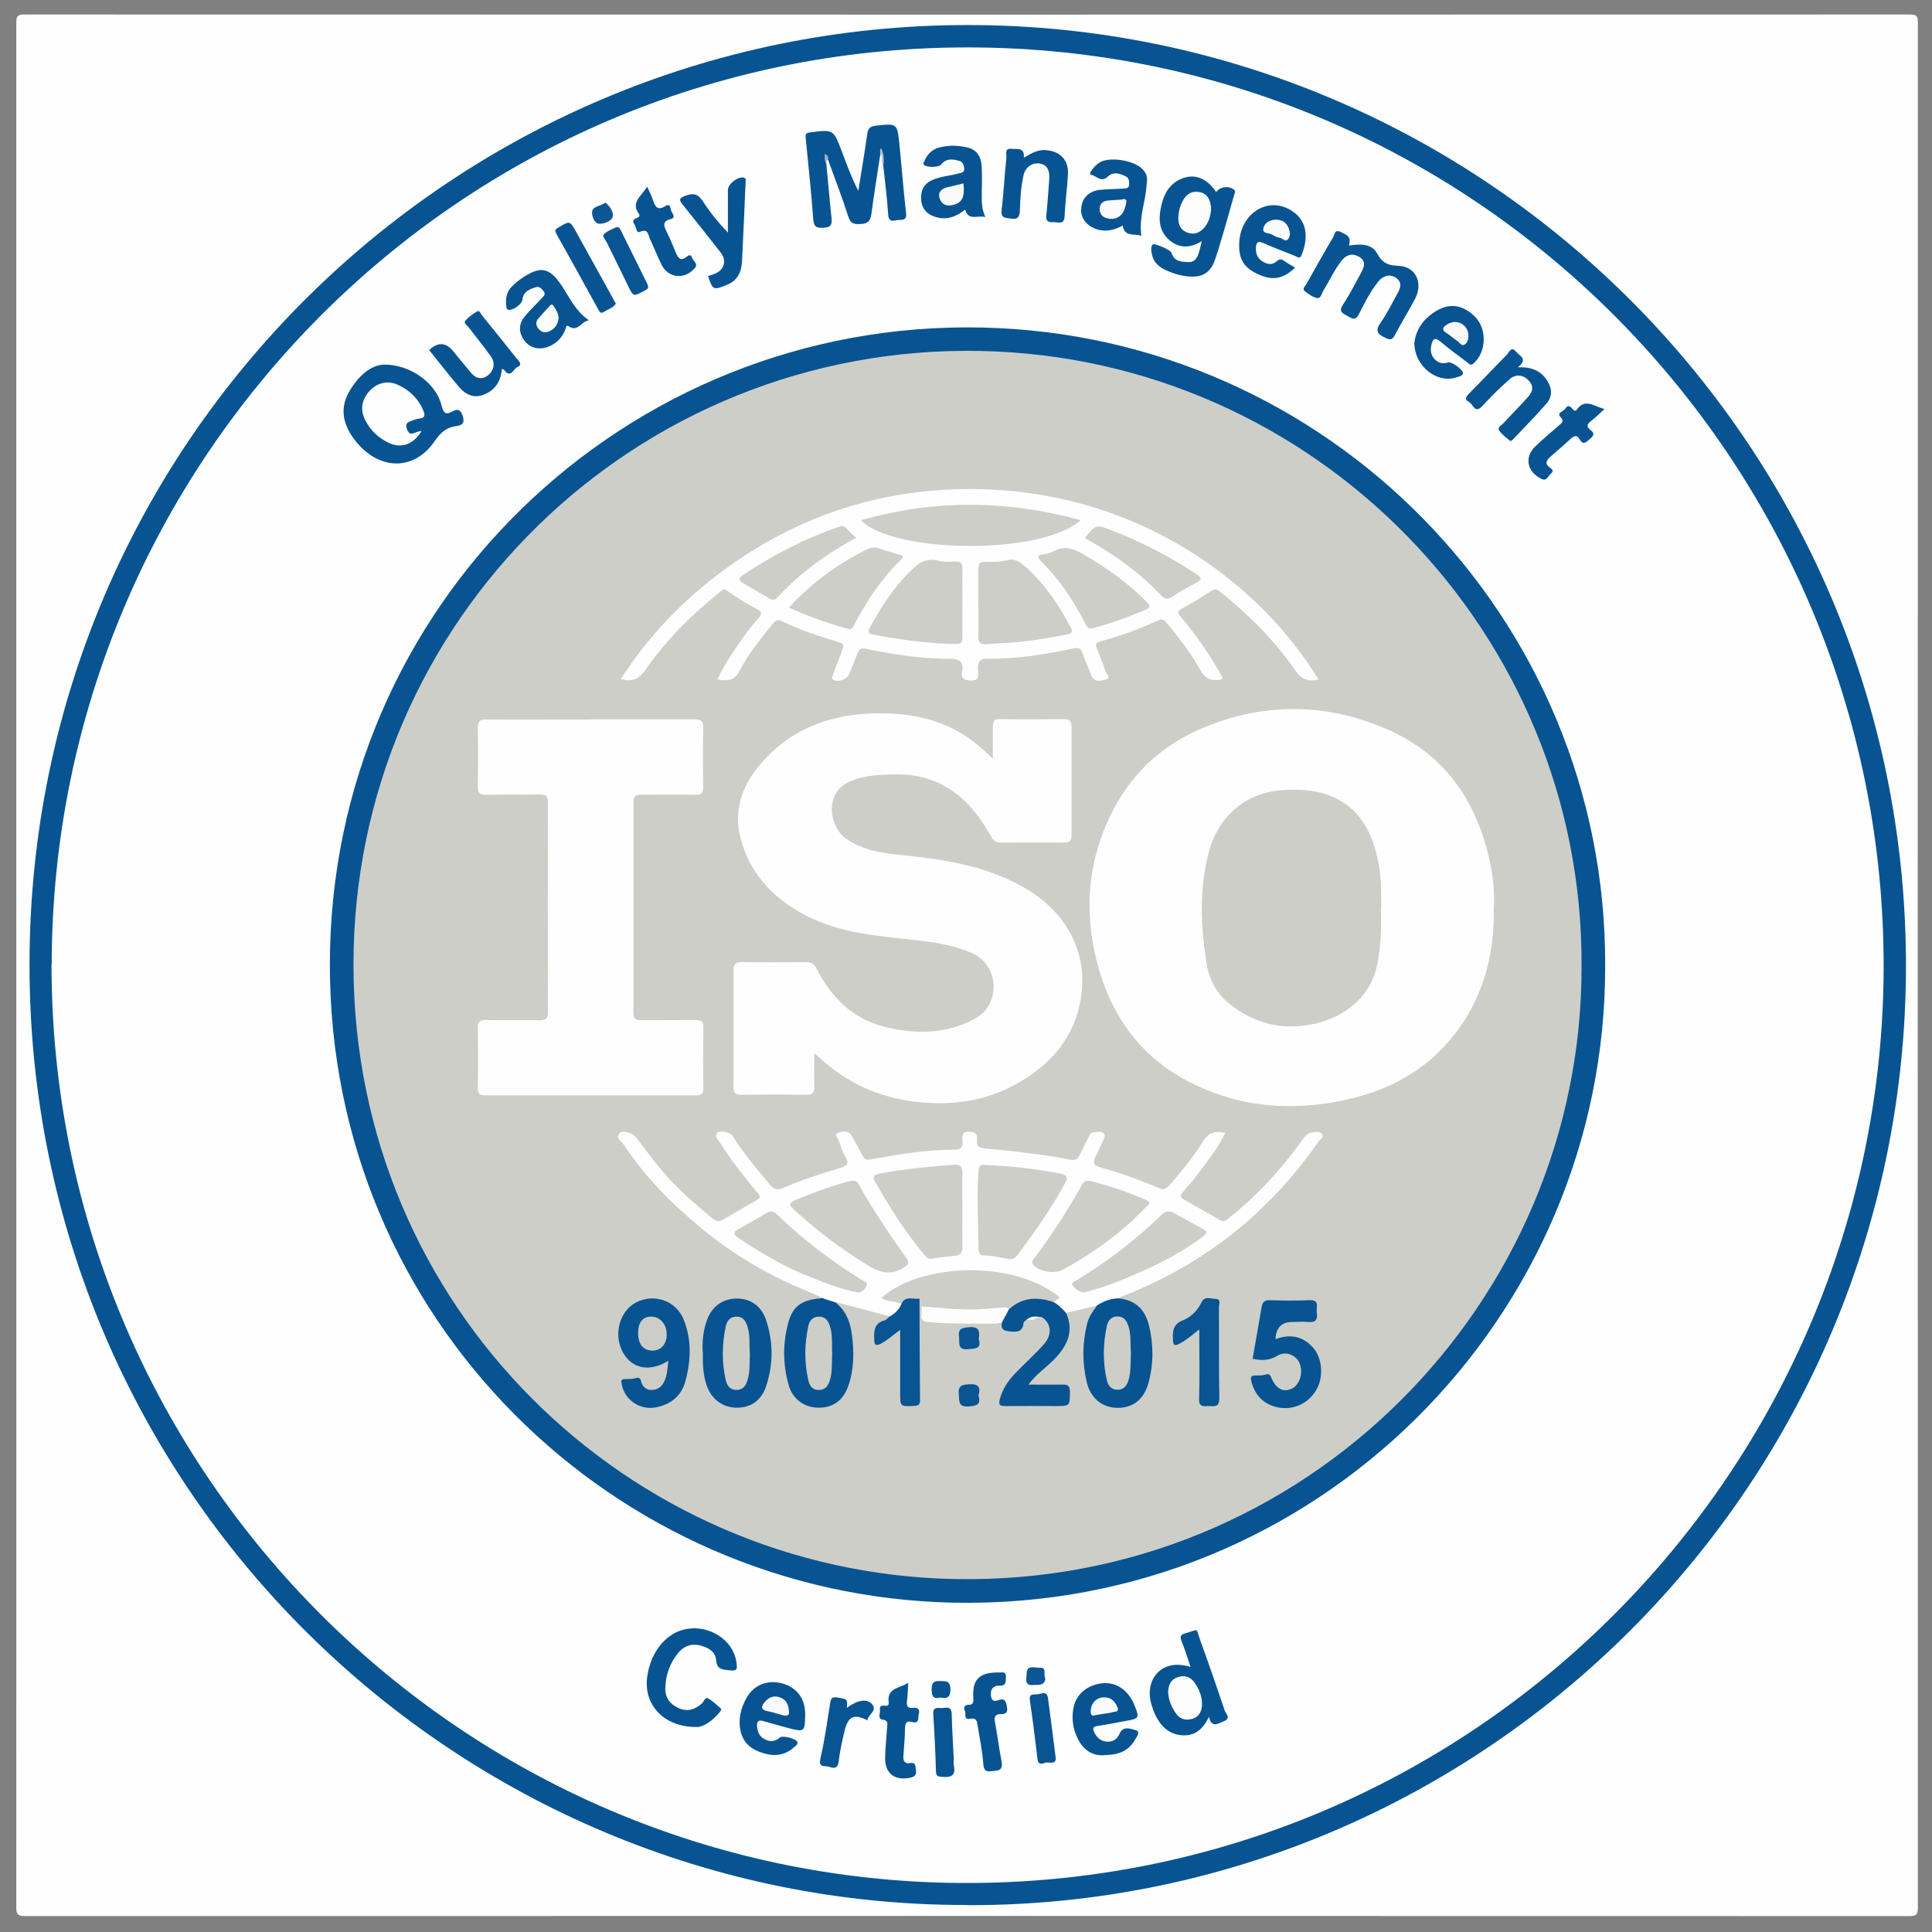 <?xml version="1.0" encoding="UTF-8"?>
<svg xmlns="http://www.w3.org/2000/svg" version="1.1" viewBox="0 0 1080 1080">
  <rect x="0" y="0" width="1080" height="1080" fill="#808080" stroke="none"/>
  <defs>
    <style>
      .cls-1 {
        fill: #fafbfc;
      }

      .cls-2 {
        fill: #085492;
      }

      .cls-3 {
        fill: #cccdc8;
      }

      .cls-4 {
        fill: #0d5694;
      }

      .cls-5 {
        fill: #cdcec8;
      }

      .cls-6 {
        fill: #095493;
      }

      .cls-7 {
        fill: #f9fafb;
      }

      .cls-8 {
        fill: #9fb2ca;
      }

      .cls-9 {
        fill: #085493;
      }

      .cls-10 {
        fill: #f8f9fb;
      }

      .cls-11 {
        fill: #fbfcfc;
      }

      .cls-12 {
        fill: #0c5694;
      }

      .cls-13 {
        fill: #fafafc;
      }

      .cls-14 {
        fill: #fefefe;
      }

      .cls-15 {
        fill: #0a5493;
      }

      .cls-16 {
        fill: #fdfdfd;
      }

      .cls-17 {
        fill: #b1c0d3;
      }
    </style>
  </defs>
  <!-- Generator: Adobe Illustrator 28.6.0, SVG Export Plug-In . SVG Version: 1.2.0 Build 709)  -->
  <g>
    <g id="Capa_1">
      <g>
        <path class="cls-14" d="M9.1,539c0-175.4,0-350.9,0-526.3,0-3.7.8-4.6,4.6-4.6,351.2.1,702.5.1,1053.7,0,4.3,0,4.7,1.1,4.7,5-.1,351-.1,702.1,0,1053.1,0,4-.7,4.9-4.8,4.9-351.1-.1-702.1-.1-1053.2,0-4.5,0-5-1.3-5-5.2.1-175.6,0-351.2,0-526.8Z"/>
        <path class="cls-2" d="M540.8,1064.9c-284.8.7-524.5-231.1-524.3-525.8C16.6,246.5,254.1,13.9,541.1,14c290.8,0,528.3,238.7,524.3,533-3.9,287.6-239.2,518.7-524.6,518Z"/>
        <path class="cls-14" d="M28.9,539C29.2,258.6,255.9,26.5,540.9,26.5c287.9,0,516.5,237,512,521.5-4.4,279.1-235.1,510.3-523,504.5-276.3-5.7-501.1-232.8-501.1-513.4Z"/>
        <path class="cls-2" d="M897.3,539.5c.7,196.4-161.1,360.6-364.3,356.4-189.8-3.9-348.7-158.2-348.6-356.7,0-201.4,165.6-360.6,364.7-356.1,193.5,4.3,348.8,163,348.2,356.5Z"/>
        <path class="cls-2" d="M492.1,86.2c-1.7,11.1-3.5,22.3-5,33.5-.5,3.6-1.8,5.2-5.5,5.5-3.5.2-6,.3-7.4-4.1-3.4-10.7-7.5-21.2-11.3-31.8-.6-.3-.5-1.2-1.3-1.3.4,1.1-.7,2.3.3,3.3,1,10.1,1.8,20.2,2.9,30.3.4,3.6,0,5.5-4.3,5.7-3.8.2-5.5-.1-5.9-4.7-1.1-15.1-2.7-30.1-4.2-45.2-.2-2.3-.1-3.1,2.5-3.4,13-1.7,13-1.7,17.7,10.7,2.8,7.4,5.5,14.8,9.2,22,1.7-10.6,3.5-21.2,5-31.8.4-3,1.6-4.3,4.6-4.6,12.1-1.4,12.2-1.5,13.4,10.6,1.3,12.7,2.2,25.5,3.7,38.2.5,4.3-2.2,3.7-4.5,3.9-2.3.2-5.2,1.7-5.5-3-.6-9.3-1.8-18.5-2.8-27.8-1-2.1.3-4.6-.9-6.7-.3.3,0-1.4-.4-.1-.1.3-.2.6-.4.9Z"/>
        <path class="cls-2" d="M214.7,203.8c15.5,0,29.4,11,32.2,23.1,1,4.1,2.3,5.1,5.8,3.2,3.1-1.6,4.7-1.4,6,2.5,1.3,4.1-.6,5.2-3.7,5.6-5.6.7-8.9,3.8-12.1,8.5-12,17.5-32.8,16.2-45.8-2.4-5.5-7.9-6.9-16.3-2.2-24.8,5.1-9.2,12.4-15.5,19.8-15.7Z"/>
        <path class="cls-2" d="M753.9,137.3c6.3-1,12.8-1.2,15.8,4.2,3,5.4,5.9,6.9,12.1,7.1,9.7.4,13.8,9.6,9.3,18.3-3.6,6.9-7.8,13.6-11.4,20.5-1.5,2.8-2.7,2.7-5.4,1.4-4.6-2.1-5.6-4.2-2.4-8.6,3.5-5,6.2-10.6,9.2-16,1.7-3,3-6.2-.6-8.8-3.1-2.3-7.2-1.6-10.1,2.1-4.4,5.5-7.6,11.8-10.7,18-2.3,4.5-4.3,2.2-6.9.9-2.9-1.5-4.4-2.6-2-6.2,3.8-5.7,6.8-11.8,10.1-17.8,1.7-3.1,2.9-6.3-.9-8.7-3.7-2.3-7.1-1.5-9.8,1.7-4.2,5.2-6.9,11.4-10.4,17-1,1.6-1.4,4.6-3.5,4.2-2.5-.5-4.9-2.2-6.9-3.8-1.6-1.3.1-2.7.8-3.9,5-8.8,9.9-17.7,15.1-26.4.8-1.3.6-4.4,4-2.9,4.9,2.2,5.9,3.4,4.8,7.7Z"/>
        <path class="cls-9" d="M672,134.7c-6.6,4.1-12.6,4.2-18.1-.3-5.6-4.6-6.4-11-5.1-17.7,1.4-7.1,4.1-13.4,11.2-16.6,7.5-3.3,14.4-.8,19.9,7.3,1.9-3.1,7-3.7,9.9-1.4,1.2,1,.4,1.8.2,2.6-3.5,12.1-6.7,24.3-10.7,36.3-2.7,8.1-7.8,10.6-16.3,9.5-4.3-.6-8.4-1.9-12.3-3.9-1.8-.9-3.4-2.1-4.7-3.7-2.4-3-3.3-9.2-1.5-10.2,1.1-.6,10,3.1,10.4,4.7,1.4,5.1,5.9,5.1,9.6,5.2,4.1.1,5.2-3.5,6.1-6.8.4-1.4.7-2.8,1.2-4.9Z"/>
        <path class="cls-9" d="M389.6,965.4c-18.8.2-30-12.7-27.8-28.2,2-14.1,10.8-24.6,22-26.6,13-2.3,26,6.3,27.8,18.2.8,5.1.3,5.4-4.8,4.8-3.6-.4-6.1-.7-6.5-5.7-.3-4.6-4.5-7-9-8.1-5-1.2-9,.4-12.1,4.1-4.7,5.7-7.1,12.4-7.3,19.8-.1,5.4,2.7,9.1,7.6,11.2,4.8,2.1,9,.8,12.9-2.7,1.1-1,1.7-3.7,3.4-2.8,2.7,1.5,5,3.8,7.4,5.9.2.1-.5,1.4-1,2-4.2,4.9-9.2,8.2-12.7,8.1Z"/>
        <path class="cls-2" d="M665.5,931.7c-1.8-5.3-3.2-9.9-5-14.3-.9-2.4-.7-3.6,1.9-4.3,8.2-2.3,5.9-3.6,8.6,4,4.7,12.9,9.2,25.9,13.6,39,.6,1.8,3.8,4.5-.5,6.1-3.2,1.2-6.8,4.1-8.3-2.5-3.3,7-8,11-15.4,10.3-7.4-.7-11.8-5.4-14.8-11.8-.7-1.5-1.2-3.1-1.7-4.7-4.6-13.4,4.5-27,21.5-21.7Z"/>
        <path class="cls-9" d="M395.7,154.4c1.2-.4,2.5-.8,3.7-1.3,5.5-2.1,7-7.4,3.5-11.9-7-8.9-14-17.8-21.1-26.6-2.3-2.8-2.4-3.8,1.4-5.2,4.4-1.6,7.1-1,9.7,3.1,4,6.2,8.6,11.9,14,17.5,0-7.9,0-15.8,0-23.8,0-3.4,5.7-7.7,8.9-6.9,1.4.4,1.1,1.5,1,2.4-.6,14.8-1.3,29.6-2,44.3-.3,6.1-2.5,10.9-8.6,13.3-7.4,3-7.8,2.9-10.4-5Z"/>
        <path class="cls-9" d="M329,179.1c-4.4.8-6,6.8-11.3,3.2-1.3-.9-1.4,1.3-1.8,2.3-2,4.7-5.4,7.9-10.2,9.5-4.9,1.6-9.6.2-12.5-3.6-3.2-4.3-3.5-9-.1-13.3,3-3.8,6.6-7,9.8-10.6,1-1,2.3-2.1,1-3.8-1.1-1.4-2.4-2.8-4.1-2.3-3.7,1.1-7.3,2.4-7.8,7.2-.2,2.3-5.4,5.9-7.6,5.5-1.4-.2-1.3-1.3-1.4-2.3-.5-4.1.2-8,3.4-11,1.3-1.3,2.7-2.5,4.2-3.6,11.6-8.2,16.6-7.2,24.2,4.6,3.9,6.1,7,12.9,14.2,18Z"/>
        <path class="cls-9" d="M551.1,121.4c-4.5-1.4-9.7,2.4-11.6-4.2-5,4-10.5,6.1-16.8,4-4.8-1.5-7.5-4.8-7.8-9.8-.3-5,1.6-8.7,6.3-10.8,4.6-2,9.7-2.3,14.5-3.6,1.5-.4,3.5-.4,3.3-2.9-.2-2-.8-3.7-2.9-4.2-3.6-1-7.2-1.5-10,2.1-1.2,1.6-7.9,1.7-9.4.3-1.1-1-.1-1.8.2-2.6,1.6-3.7,4.4-6.3,8.3-7.3,5.1-1.3,10.3-1.2,15.3,0,5.5,1.2,8.1,4.9,8.3,11.5.2,5.2.1,10.3,0,15.5,0,3.8,0,7.6,2.1,12.1Z"/>
        <path class="cls-9" d="M627.6,126.1c-4.6,2.5-9.3,3.7-14.4,2.1-5.8-1.9-9.3-6.3-8.8-11.7.5-6,4.4-9.8,10.8-10.4,4.3-.4,8.6-.4,12.9-.7,1.5,0,3.1-.2,3.1-2.3,0-1.7,0-3.5-1.7-4.4-3.4-1.7-7-3-10.2,0-3.7,3.6-6.3-.4-9.4-1-1.2-.2-.2-1.7.3-2.5,1.4-1.9,3-3.6,5.1-4.7,5.8-3,18.9-.7,23.4,4.1,1.7,1.8,2.7,3.8,2.5,6.3-.3,3.5-.6,6.9-1.3,10.3-1.3,6.7-2.9,13.3-1.9,20.6-4.1-1.4-9.4.9-10.4-5.7Z"/>
        <path class="cls-9" d="M790.7,191.3c.9-7.5,5.8-14.5,14.3-18.6,6.9-3.3,13.3-1.4,18.8,3.6,7.6,6.9,7.4,20.2-.1,26.9-1.6,1.4-2.4.3-3.3-.5-5.2-3.9-10.4-7.7-15.4-11.9-2.9-2.4-4-1.2-4.7,1.5-.8,3-.7,5.9,1.6,8.4,2.2,2.4,4.7,2.8,7.7,1.9,1.9-.6,8.7,4.4,8.2,6.1-.4,1.5-2,1.7-3.2,2.1-10.8,4-24.1-5.7-24-19.6Z"/>
        <path class="cls-9" d="M450.1,958.6c0,.2,0,.3,0,.5-.2,8.9-.5,9.2-9,7-4.8-1.3-9.6-2.6-14.4-4-2.7-.8-3.7.2-3.5,2.9.2,3.2,1.4,5.9,4.4,7.3,2.9,1.5,5.7,1.3,8.3-1,1.5-1.4,9.4.7,9.8,2.5.4,1.4-.9,2.1-1.7,2.8-5,4.6-10.8,5.4-17.1,3.5-6.5-1.9-11.4-5.5-12.9-12.4-1.5-6.7.1-12.9,3.4-18.7,4.1-7.3,12-10.2,20.1-7.9,8.1,2.3,12.7,8.6,12.6,17.5Z"/>
        <path class="cls-9" d="M724.1,149.5c-6.7,6.4-12.4,7.5-20.4,4-8.1-3.6-11.2-8.3-11-17,.3-16.2,14.6-26.4,27.6-19.7,10.7,5.5,11.3,15.9,7.3,25.8-1,2.4-2.4,1-3.6.5-6-2.4-12.1-4.7-18-7.3-2.6-1.1-3.6-.5-3.9,2.2-.3,3.4.7,6.3,3.7,8.2,2.6,1.6,5.4,2.1,7.8-.1,1.6-1.4,2.6-1.4,4.2-.3,1.9,1.4,3.9,2.4,6.2,3.8Z"/>
        <path class="cls-9" d="M617.2,981.2c-7.3.4-12.3-3.6-15.3-10.5-2.4-5.3-2.9-11-1.7-16.6,1.7-7.6,8.5-12.7,16.8-13.2,7.3-.4,13.6,4,16.9,11.7,3.3,7.9,3.1,8.1-5.1,9.5-5.1.9-10.1,2-15.2,2.7-2.8.4-2.9,1.5-1.9,3.6,1.5,3.1,3.9,5.1,7.3,5.2,3.3.1,5.6-1.4,6.9-4.6,2-4.5,6.5-2.5,9-1.8,2.9.8.4,3.9-.6,5.6-3.6,6.3-9.6,8.3-17.1,8.3Z"/>
        <path class="cls-9" d="M572.1,88.3c4.1-2.4,7.7-4.7,12.4-4.4,8.1.6,13,5.5,12.5,13.7-.5,7.8-1.5,15.6-1.9,23.4-.2,4.5-3.1,3.3-5.6,3.2-2.5,0-5.1.2-4.6-3.8.7-6.6,1.1-13.3,1.6-19.9.5-5.5-1.3-8.5-5.4-9.1-4.2-.6-8,2.1-9,6.8-1.4,6.5-1.8,13.2-2,19.8-.1,3.4-1.4,4.8-4.8,4.2-2.8-.5-6,.2-5.4-4.8,1.2-9.7,1.6-19.5,2.7-29.3.2-1.7-1.4-5.4,2.9-4.9,3.1.3,7.5-1,6.8,5.2Z"/>
        <path class="cls-9" d="M280.6,206.1c-.6,6.4-3.2,11.3-9,14-5.5,2.7-10.5,1.5-15.1-3.9-5.7-6.7-11.1-13.7-16.6-20.5q7.4-7,13.6.8c3.2,4,6.5,8,9.8,11.9,2.6,3,5.6,4.1,9.2,1.6,3.5-2.5,4.6-6.9,2-10.6-3.9-5.6-8.3-10.8-12.4-16.3-.9-1.2-3.3-2.4-1.8-4,1.8-2.1,4.2-3.7,6.6-5.1,1.1-.6,1.7,1.2,2.4,2.1,6.6,8.1,13.1,16.3,19.7,24.5,1.2,1.5,3.3,3.2.2,4.6-2.2,1-3.7,6.5-7.3,1.7-.2-.3-.8-.4-1.5-.8Z"/>
        <path class="cls-9" d="M848.8,205.3c7.6-.2,12.7,2.1,16.1,7.5,2.8,4.4,3,9-.5,12.9-6,6.9-12.5,13.4-18.7,20-.4.4-1.4,1-1.5.8-2.1-1.8-4.6-3.5-6.1-5.8-1.3-1.9,1.3-3,2.5-4.3,4.4-4.8,9-9.4,13.3-14.2,2.6-2.8,3.9-5.9.8-9.3-2.9-3.3-7.2-4.1-10.7-1-5.4,4.7-10.5,9.8-15.3,15-4.4,4.8-5.2-1.1-7.5-2.2-2.9-1.4-1.6-3,.1-4.8,7.2-7.2,14.1-14.6,21.2-21.8,1.2-1.3,2.3-4.8,5.1-1.4,1.9,2.4,6.8,3.9,1,8.5Z"/>
        <path class="cls-9" d="M557.9,934.9c1.6.4,4.5-1.3,4.4,2.6-.1,2.6.3,5-3.7,4.8-2.9-.1-4.9,1.5-4.7,5,.2,2.8,1.1,4.2,3.9,3.2,3.6-1.4,4.5.2,5.1,3.5.5,3.1-.4,4.3-3.5,4.2-3.1,0-3.8,1.6-3.2,4.5,1.4,7.4,2.3,14.8,3.7,22.1.6,3.4-.3,4.9-3.8,5.1-3.1.2-6,1.6-6.4-3.7-.5-7.3-2.1-14.5-3.2-21.7-.4-2.4-.7-4.4-4.2-3.7-3.9.8-2.1-2.9-2.9-4.4-.9-1.8-.4-3.3,2-3.4,2.5,0,2.8-1.2,2.7-3.5-.7-10.6,3.1-14.5,13.8-14.6Z"/>
        <path class="cls-9" d="M896.9,228.7c-2.8,2.5-4.9,4.6-7.2,6.4-2.2,1.7-3.4,3.2-.6,5.3,3,2.2,1.2,3.6-.7,5.3-1.9,1.7-3.5,3.1-5.3,0-1.6-2.9-3.3-2.1-5.3-.2-3.6,3.4-7.5,6.6-11.2,9.9-2.3,2-3.1,4-.2,6,1.5,1,2.3,2,.5,3.4-1.6,1.2-2.1,4.5-5.4,2.8-7.9-3.9-9.5-12.1-3.2-18.1,4.3-4.1,8.9-8,13.4-11.9,1.5-1.3,2.8-2.3.8-4.3-2.3-2.3.6-3.1,1.7-4,1.1-.9,2-3.7,4.3-1.3.8.9,1.9,2.6,3.1.8,3.9-5.4,8.3-2.7,12.7-1,.6.2,1.2.4,2.8.9Z"/>
        <path class="cls-9" d="M361.9,104.6c1.3,2.9,2.4,5.1,3.2,7.5,1.2,3.5,2.5,5.8,6.8,3.1,3.1-1.9,2.8,1.7,3.5,3.1.7,1.3,2.6,3.4-.6,4.2-4.6,1.2-3.8,3.7-2.2,6.9,2,4,3.7,8.2,5.4,12.3,1.2,2.8,2.8,4.3,5.6,2,1.4-1.1,2.6-1.7,3.3.4.6,2,3.8,3.4,1.3,6-5.8,6.5-14.9,5.3-18.6-2.5-2.2-4.6-4.1-9.4-6.3-14.1-1-2.2-.9-5.9-5.6-3.9-2.1.9-2-2.8-3.1-4.3-.9-1.3-.9-2.5.8-3.2,1.3-.5,2.8-1.1,1.6-2.8-3.7-5.1-.1-8.5,2.7-12.1.5-.6,1-1.3,2-2.7Z"/>
        <path class="cls-9" d="M507.7,940.8c-.2,3.9-.3,7.2-.7,10.4-.3,2.6.6,3.8,3.2,3.5,2.7-.3,4.2.6,3.4,3.5-.6,2,.7,5.6-3.7,4.4-3.1-.8-3.9.5-4,3.6,0,5.1-.6,10.3-.9,15.4-.2,2.6.7,4.5,3.6,4,3.7-.7,3,2,3.4,3.9.5,2.4-.5,3.6-2.9,4.2-9,2-14.7-2.4-14.3-11.7.2-5.5.7-10.9,1.1-16.4.1-1.8.8-3.8-2.4-4.3-3.2-.5-1.3-3.5-1.6-5.5-.3-2.1.8-2.5,2.6-2.3,1.2.2,2.5,0,2.3-1.7-1.2-8.3,6.1-8,10.9-11.1Z"/>
        <path class="cls-9" d="M344.2,169.8c-1.5,2.4-4.4,3-6.5,4.5-2,1.4-2.6-.2-3.3-1.4-7.8-14.1-15.5-28.2-23.4-42.2-1.2-2.1-.3-2.7,1.3-3.6,6.2-3.7,6.2-3.8,9.7,2.4,6.9,12.5,13.8,25,20.7,37.4.5.9.9,1.8,1.6,2.9Z"/>
        <path class="cls-6" d="M473.4,954.7c5.9-4.4,11.3-5.4,14.2-1.9,3,3.7-2.5,5.6-2.7,8.9-7.3-3.8-10.7-2.4-12.7,5.5-1.4,5.8-2.7,11.7-3.4,17.6-.5,4.3-3.1,3.6-5.6,2.8-2.1-.7-5.8.8-4.6-4.5,2.3-9.8,3.7-19.9,5.3-29.9.4-2.6.3-5,4.2-4.3,5.7,1,5.7.8,5.3,5.7Z"/>
        <path class="cls-6" d="M590.2,983.1c-.2,3.7-4.2,1.5-6.3,2.4-1.6.7-3.6.9-3.9-2-1.3-11-2.7-22.1-4.3-33.1-.6-4.2,2.8-2.9,4.6-3.3,1.9-.4,4.9-1.9,5.5,2,1.5,11,2.9,22,4.4,34Z"/>
        <path class="cls-6" d="M533.2,982.3c0,1.5-.3,3,0,4.5,1.1,5.3-.9,6.9-6.1,6.5-2.5-.2-3.8,0-3.9-3.2-.3-10.6-.8-21.2-1.5-31.8-.3-3.7,1.8-3.7,4.2-3.5,2.5.2,5.9-1.7,6.1,3.2.2,8.1.7,16.3,1.1,24.4,0,0,.1,0,.2,0Z"/>
        <path class="cls-6" d="M344.7,126.9c1.7,0,2,1.3,2.5,2.2,4.9,9.8,9.7,19.7,14.6,29.5,1,2,.6,2.8-1.3,3.8-6.6,3.5-6.4,3.6-9.6-3-3.8-7.9-7.8-15.8-11.6-23.7-.8-1.6-2.9-3.7-1.7-4.8,1.9-1.9,4.8-2.8,7.2-4Z"/>
        <path class="cls-4" d="M338.5,113.3c2.5,2,4.4,5.2,4.1,7.4-.5,3.1-4.9,4.4-7.5,4.4-2.9,0-4.4-4.5-4.1-6.8.4-3.2,4.9-3,7.5-5.1Z"/>
        <path class="cls-12" d="M584.4,938.4c-.7,4.3-4.4,3.3-6.9,3.5-5.2.6-3.6-4-3.6-6.3,0-5.4,5.2-3.1,7.5-3.3,4.1-.4,1.6,4.1,3,6.1Z"/>
        <path class="cls-2" d="M525.8,948.9c-3.6,1-4.9-.2-5-4.1,0-3.8.7-5.3,4.7-5.1,3.4.1,5.7-.2,5.8,4.6,0,4.7-1.9,5.3-5.5,4.7Z"/>
        <path class="cls-17" d="M492.1,86.2c-.2-1.1-.4-2.2.4-3.4,1.6,3,1.7,6.2,1.4,9.3-1.7-1.6,0-4.3-1.8-6Z"/>
        <path class="cls-8" d="M461.9,91.2c-1.2-1.5-.9-3.3-.8-5.2,1.5.6,2,1.7,1.8,3.1-1,.4-.7,1.3-1,2Z"/>
        <path class="cls-5" d="M884.1,539.8c.6,187.7-154,346.7-350.3,342.9-183-3.5-336-151.9-336.2-343.1-.2-193.5,158.4-347.5,350.9-343.4,187.1,4,336.4,157.8,335.6,343.6Z"/>
        <path class="cls-14" d="M235.7,240.9c-4.8,7.8-11.5,10-18.7,6.5-5.7-2.8-10.1-7-12.9-12.7-2.9-5.6-1.9-11.3,2.4-16.1,4.2-4.6,10.2-6.1,15.9-3.5,6.6,3,11.5,7.8,14.3,14.5,1,2.4.9,4.2-2.4,4.4-1.3.1-2.6.6-3.8,1.1-2.2.8-4.3,1.2-3,4.8,1.3,3.5,2.9,2.6,5.2,1.7.7-.3,1.5-.4,3.1-.7Z"/>
        <path class="cls-16" d="M676.9,117.7c-.3,3.3-1.3,7.3-4.5,10.4-2.5,2.4-5.5,3.1-8.7,1.9-3.3-1.2-4.9-3.9-5-7.3-.1-3.5.7-6.9,2.3-10.1,2-4,5.1-6.1,9.7-5.2,4.1.8,6.4,4.4,6.3,10.4Z"/>
        <path class="cls-16" d="M653,946.8c-.1-4.9,1.5-8,5.5-9.3,3.9-1.3,7.2,0,9.5,3.4,2.5,3.8,4.2,7.9,3.9,12.6-.3,3.6-1.9,6.4-5.6,7.4-3.5,1-6.7,0-8.8-2.9-2.6-3.5-4.1-7.5-4.4-11.1Z"/>
        <path class="cls-11" d="M312.2,178.3c-.4,3.2-2.2,5.8-5.6,7.1-2.4.9-4.3,0-5.7-1.8-1.4-1.7-1.5-3.8,0-5.5,2-2.4,4.2-4.6,6.3-7,.8-.9,1.5-1.3,2.3,0,1.3,2.1,2.8,4.1,2.8,7.1Z"/>
        <path class="cls-7" d="M538.6,102.6c.8,7.6-.8,10.8-5.9,12-3.6.9-6.4-.3-7.5-3.9-1-3.4,1.2-5.2,4.3-6,3-.7,6-1.4,9.1-2.2Z"/>
        <path class="cls-1" d="M626.5,111.7c4.4-1.5,3.1,1.6,2.4,4.3-1.2,4.7-5.1,7.2-9.7,6.1-2.8-.6-4.4-2.3-4.5-5.2,0-3,1.8-4.5,4.6-4.8,2.1-.2,4.3-.3,7.1-.5Z"/>
        <path class="cls-13" d="M820.8,187.1c.2,2.1-.3,4.3-1.9,5.4-1.9,1.4-3-1.2-4.4-2-2-1.2-3.6-3-5.6-4.1-3.4-2.1-2.4-3.6.3-5.2,5.1-3.1,11.4.2,11.6,6Z"/>
        <path class="cls-10" d="M441,956.7c.4,2.3-1.1,2.8-3.6,2.1-2.9-.8-5.7-1.8-8.6-2.3-3.7-.8-3.2-2.7-1.5-4.8,2.1-2.6,4.7-4.1,8.3-3,3.6,1.2,5.3,3.7,5.4,8.1Z"/>
        <path class="cls-7" d="M713.4,122.8c3.5,0,6,1.8,7.1,5.1.7,1.9.9,4.1-.4,5.7-1.6,2-3.1-.4-4.8-.7-1.4-.2-2.8-.9-4.1-1.7-1.8-1.1-5.6-.5-5-3.4.6-3.2,3.5-5,7.1-5Z"/>
        <path class="cls-1" d="M612,958.9c-1.6.5-2.3-.4-2.3-2.3,0-3.9,2.6-7.2,6.4-7.7,4.2-.5,6.9,1.5,8.5,5.3.6,1.5.5,2.5-1.4,2.7-1,0-1.9.5-2.9.6-2.6.4-5.2.8-8.2,1.3Z"/>
        <path class="cls-14" d="M835,506.7c.6,24.2-4.6,45.6-17.1,64.8-16.9,25.8-41.8,39.2-71.5,44.5-21.6,3.8-43.1,3.2-64-3.8-38.7-12.9-61.8-39.8-70.4-79.5-4.6-21.2-4-42.2,3-62.8,10.2-30.1,29.6-51.8,59.1-63.7,34.5-13.9,69.4-13,103.1,2.3,31.5,14.3,48.7,40.5,55.8,73.9,1.8,8.5,2.5,17.1,2.1,24.4Z"/>
        <path class="cls-14" d="M555,424.3c0-6.9,0-12.5,0-18.1,0-2.8.5-4.3,3.8-4.2,12,.2,24,.1,36,0,3,0,4.2,1.1,4.2,4.1,0,20.3,0,40.6,0,61,0,2.7-1.1,3.9-3.9,3.9-12,0-24-.1-36,0-3.6,0-4.5-2.5-5.8-4.7-3.7-6.2-7.6-12.1-12.6-17.2-10.6-10.7-23.4-16.1-38.4-16.2-9.2,0-18.2.2-26.9,3.8-15.2,6.4-11.7,25.7-2.5,32.1,9.1,6.3,19.6,8.1,30.2,9.1,24.1,2.4,47.8,5.9,69.3,18.2,22.2,12.7,33.9,33.2,32.5,55.5-1.5,24.3-14.8,41.8-35.6,53.7-14,8.1-29.5,11.6-45.4,11.4-25.1-.3-47.6-8.4-66.2-25.8-.5-.4-1-.8-2.5-2.1,0,6.7-.2,12.5,0,18.3.2,3.6-.8,5-4.7,4.9-12-.2-24-.2-36,0-3.5,0-4.5-1.1-4.5-4.5.1-21.7.2-43.3,0-65,0-3.9,1.4-4.7,4.9-4.7,11.8.2,23.7.2,35.5,0,3.1,0,4.7.9,6.1,3.7,8.1,16,20,27.9,37.7,32.4,17.5,4.4,34.9,4.4,51.2-4.7,14-7.8,13.4-29.5-2-36.4-9.4-4.2-19.3-5.8-29.4-7-20.2-2.4-40.9-3.5-59.7-12.2-19.8-9.2-34.8-23.5-40.4-45.3-3.7-14.5.5-27.8,9.6-39.2,16.4-20.4,38.3-29.4,64-30.3,14.5-.5,28.5,1.2,41.9,7,9.5,4.1,17.4,10.2,25.6,18.4Z"/>
        <path class="cls-14" d="M330.3,402.1c19.3,0,38.6,0,58,0,3.7,0,4.9,1,4.8,4.8-.2,10.8-.2,21.7,0,32.5,0,3.7-.9,5-4.7,4.9-10-.3-20,0-30-.1-3.2,0-4.3.9-4.3,4.2,0,39.3,0,78.6,0,117.9,0,3.1,1.1,4,4.1,4,10.2-.1,20.3,0,30.5-.1,3.5,0,4.6,1,4.5,4.5-.2,11.2-.2,22.3,0,33.5,0,3-.8,4.1-4,4.1-39.3,0-78.6,0-117.9,0-3.3,0-4.3-1.1-4.2-4.3.2-11.2.2-22.3,0-33.5,0-3.3,1-4.3,4.3-4.3,10,.2,20,0,30,.1,3.6,0,4.9-.7,4.9-4.7-.1-39-.1-78,0-116.9,0-3.4-.9-4.6-4.5-4.6-10,.2-20-.1-30,.2-3.9.1-4.7-1.3-4.7-4.9.2-10.8.2-21.7,0-32.5,0-3.8,1.2-4.8,4.8-4.7,19.5.2,39,0,58.5,0Z"/>
        <path class="cls-14" d="M683.1,379.7c-5.6,1.4-9.3,0-12.4-5.6-5.2-9.4-11.9-18-18.9-26.3-1.3-1.5-2.4-1.9-4.3-1-10.4,4.8-21.2,8.8-32.3,11.7-2.7.7-2.9,2-2,4.2,1.7,4.2,3.4,8.3,4.8,12.6.4,1.4,3.6,3.8,0,4.6-2.6.6-6.4,1.9-8-2.5-1.5-4.2-3.5-8.3-5-12.5-.9-2.4-2.2-3-4.6-2.5-16.1,3.4-32.3,6.1-48.8,5.8-4.9,0-5.1,3-4.9,6.7.1,2.5.9,5.4-3.6,5.5-4.1,0-6.1-1.1-5.2-5.3,1-5.3-2-6.8-6.4-6.8-16.2,0-32.1-2.4-47.8-5.7-2.4-.5-3.4.4-4.2,2.3-1.6,4-3.2,8-4.8,12-1.1,2.8-6,4.6-8.7,3.2-1.6-.9-.7-2-.3-3,1.6-4.5,3.3-9.1,5.1-13.5,1.1-2.6,1-3.8-2.3-4.8-10.7-3.1-21.3-6.6-31.3-11.5-2.2-1.1-3.5-.7-5.1,1.2-6.7,8.5-13.7,16.8-18.6,26.4-2.8,5.5-6.8,6-12.4,4.9,4-8.9,9.6-16.7,15.1-24.5,2.5-3.5,5.2-6.9,8.1-10.1,1.7-1.9,1.4-3.3-.6-4.4-6-3.2-11.9-6.7-17.4-10.7-1.8-1.3-2.7-.1-3.8.8-15.8,12.6-30,26.8-41.6,43.4-3.5,5-7.3,7.3-13.8,5.2,15.2-23.7,34.3-43.6,56.7-60.2,40-29.7,85.3-45.2,134.9-45.9,97.9-1.3,166.9,54.6,198.3,106.4-5.8,1.5-9.6-.1-13.2-5.4-11.6-16.8-26.1-31-41.9-43.8-2-1.6-3.3-1.3-5.2,0-5.2,3.3-10.4,6.6-15.8,9.5-3.2,1.7-2.6,2.7-.6,5,8.4,9.9,15.7,20.6,22.1,31.9.5.8,1.1,1.7.7,2.8Z"/>
        <path class="cls-14" d="M613,729.9c-5.7,1.3-11.3,2.7-17,4-3.4-1.1-5.9-3.3-7.3-6.6,1.5-2.4,0-3.5-1.8-4.7-9.7-6-20.3-9.1-31.5-10.3-24.2-2.7-35.7-.2-61.3,12.4,3.2,2,7.5.6,10.3,3.5-.5,4.4-2.4,7.4-7.2,7.6-10.1-2.7-20.1-5.3-30.2-8-2.9,1.1-5.1.1-6.8-2.2-6.1-2.6-12.2-5.2-18.3-7.9-18.8-8.6-36.3-19.6-52.1-33-15.7-13.2-30-27.8-41.3-45.1-1.1-1.7-4.6-3.3-2.2-6.1,1.7-2,7.1-.4,9.3,2.4,3.5,4.5,6.9,9,10.3,13.4,9.3,12.1,20.6,22.1,32.3,31.8,1.8,1.5,3.7,2,5.9.7,6.3-3.7,12.7-7.3,19-11,3.4-2,.6-3.6-.6-5.1-7-8.7-14.1-17.3-19.9-26.8-1-1.7-3.5-3.2-1.7-5.6,1.2-1.6,7.4-.4,8.6,1.6,5.9,9.7,13.4,18.2,20.5,26.9,2.4,2.9,4.3,3.8,8,2.2,10.4-4.5,21.1-8,32-11.2,3.9-1.2,4.7-2.7,2.6-6.2-1.6-2.7-2.6-5.7-3.6-8.7-.5-1.5-3-3.7-.6-4.6,2.5-.9,6-1.7,7.9,1.9,1.9,3.5,3.9,7,5.7,10.5,1.1,2.2,2.1,3,4.9,2.4,15.3-2.8,30.7-5.4,46.4-5.4,3.3,0,5-1,4.8-4.6-.1-2.5-1-5.4,3.5-5.5,4.1,0,4.9,1.7,4.5,5.1-.3,2.7,1,3.9,3.7,4.2,8.6.8,17.1,1.7,25.7,2.8,7.4.9,14.8,1.9,22.1,3.5,3.4.7,4.9-.1,6.2-3,1.4-3.2,3.1-6.3,4.7-9.4.6-1.2,1.1-2.6,2.6-2.8,1.9-.2,4.3-1,5.8.5,1.6,1.5,0,3.4-.7,5-1.2,2.9-2.6,5.7-4,8.6-1.3,2.6-.8,4.4,2.2,5.3,11.6,3.1,22.8,7.2,33.8,11.9,2.8,1.2,4.4-.4,6-2.2,6.5-7.6,12.9-15.3,18.1-23.8,3-5,6.7-6.4,12.6-5-3.7,7.8-8.9,14.4-13.9,21.2-3.1,4.1-6.4,8.1-9.8,11.9-1.9,2-1.2,3.1.7,4.2,6.8,3.9,13.6,7.7,20.4,11.6,1.9,1.1,3,0,4.4-1.1,13.4-10.5,25.1-22.8,35.6-36.2,2.3-2.9,4.4-5.8,6.5-8.8,1.1-1.6,2.6-2.6,4.4-3,2-.4,4.4-.8,5.7.7,1.6,1.9-1.1,3.1-1.9,4.4-27.8,40.1-64.5,69-110,86.6-.6.2-1.2.6-1.7.9-3.6,2.4-7.6,3.8-12,4.1Z"/>
        <path class="cls-2" d="M373.6,760.7c-10.4,6.5-20.4,4.4-25.4-4.7-5.4-9.8-2-23,7.3-27.9,9.9-5.2,22.1-1.2,26.5,9.1,4.7,11.3,4.3,23.1,1.2,34.7-2.2,8.3-8,13.1-16.4,14.8-9,1.8-17.6-4-19.3-13-.4-1.9-.3-2.8,1.9-2.8,2,0,4.1,0,5.9-.5,2-.6,2.6,0,3.1,1.8.8,3,2.7,4.9,6.1,4.8,3.4-.1,5.5-2,6.9-4.9,1.6-3.4,1.7-7,2.2-11.3Z"/>
        <path class="cls-5" d="M503.9,728.8c-3.6-1.6-7.8-1-11.3-3.2,21.4-19.4,73.6-21.9,99.9-.3-1.2.9-2.4,1.7-3.5,2.5-1.3,1.2-2.8.8-4.2.4-6.5-1.9-12.3-.6-17.8,3.1-1.1.7-2.3,1.3-3.7,1.3-7-.6-13.8,1-20.8,1-7.3,0-14.5-1.3-21.8-1.3-2,0-3.9-.6-5.5-2-.4-1.4.2-3.2-1.1-4.4-3.2,1.8-6.8,1.8-10.1,2.9Z"/>
        <path class="cls-2" d="M613,729.9c3.6-2.4,7.6-4,12-4.1,9.6.8,15.1,6.1,17.3,15.2,2.6,10.7,2.6,21.5-.3,32.1-2.6,9.2-8.6,13.9-17.2,13.9-8.5,0-15.2-5.3-17.3-14.4-2.6-10.8-2.5-21.8.2-32.6.9-3.8,3.1-6.9,5.4-10Z"/>
        <path class="cls-2" d="M460.1,725.8c2.3.7,4.6,1.5,6.8,2.2,5.9,4.5,8.4,10.8,9.3,18,1.3,9.8,1.3,19.6-2.1,29-2.8,7.9-8.6,12-16.5,11.9-7.8,0-14.4-4.6-16.7-12.5-3.4-11.9-3.4-24,0-35.9,2.6-8.8,8.1-12.2,19-12.8Z"/>
        <path class="cls-2" d="M392.8,756c-.3-5.8.2-11.9,2.3-17.8,2.7-7.7,8.6-12.1,16.4-12.3,8-.1,14.2,4.1,16.8,12.2,4,12.2,4,24.6,0,36.7-2.7,8.2-8.8,12.3-16.9,12.1-7.8-.2-13.9-5-16.5-12.8-1.9-5.8-2.1-11.7-2-18.1Z"/>
        <path class="cls-2" d="M700.2,759.6c1.7-9.7,3.4-19.1,5-28.7.5-2.9,1.5-4.2,4.8-4.1,7.3.3,14.7.3,22,0,3.3-.1,4.6,1,4.1,4.2-.1,1-.1,2,0,3,.6,3.8-.8,5.4-4.8,5-3-.3-6,0-9,0q-8.8,0-9.3,9.6c8-3,15-1.8,20.8,4.5,5.2,5.6,6.2,15.8,2.5,23-3.9,7.6-12,11.9-20.2,10.9-8.7-1.1-14.3-6.2-16.5-14.5-.7-2.6-.5-3.7,2.5-3.6,1.8,0,3.7,0,5.4-.5,2.1-.7,2.5.3,3.2,1.8,2.6,6.1,6.5,8.2,11.1,6.2,4.8-2,7-9.2,4.5-14.7-2-4.3-7.7-6.7-12.3-3.8-4.4,2.7-8.5,2.7-13.6,1.7Z"/>
        <path class="cls-2" d="M564,731.9c7.5-6.8,16-7.1,25-4,2.8,1.5,4.9,3.8,7,6.1,4.7,10.7.2,19-7.2,26.4-4.3,4.3-9.5,7.7-13.9,13.6,6.8,0,12.9.1,18.9,0,3.1-.1,4.3.6,4.3,4-.1,8,0,8-7.8,8-9.5,0-19-.1-28.5,0-3.2,0-3.6-1.1-2.9-3.8,1.5-5.8,4.8-10.6,8.9-14.8,5.2-5.4,10.8-10.4,15.8-16,4.8-5.5,4-11.8-1.2-15.1-.4-.2-1-.2-1.4-.2-2.4.4-4.9.9-7.2,1.7-.6.6-1.6,1.1-1.6,1.7-.5,5-3.4,5.2-7.7,4.8-3.9-.4-5.3-1.6-4.3-5.3-.3-3.2.7-5.7,3.8-7.1Z"/>
        <path class="cls-6" d="M670.2,743.3c-4.2,3.3-7.3,6-11,7.9-2.7,1.4-3.4.7-3.5-2.2-.3-4.9,0-8.8,5.7-11,4.4-1.7,8-5.4,10.2-9.9,1.8-3.9,5.2-2,7.9-2,3.3,0,1.9,3,1.9,4.7.1,17-.1,33.9.2,50.9,0,5-2.6,4.4-5.6,4.3-2.8,0-5.9,1-5.7-4.1.4-12.4.1-24.9.1-38.5Z"/>
        <path class="cls-6" d="M503.9,728.8c2.3-4.8,6.7-2.2,10.1-2.9,0,18.9.2,37.9.3,56.8,0,2.3-.7,3.1-3.1,3.2-8,.4-8,.5-8-7.3,0-11.4,0-22.9,0-35.2-4,2.9-7,5.7-10.6,7.6-2.5,1.3-3.8,1.5-3.9-2.1-.2-4.9-.1-9.3,5.8-10.8,1-.3,1.8-1.4,2.7-2.1,3.1-1.6,5.4-4,6.8-7.2Z"/>
        <path class="cls-16" d="M564,731.9c-1.3,2.4-2.5,4.8-3.8,7.1-2.8,1.3-5.8.9-8.8.9-10.9,0-21.7.2-32.6-.9-2.7-.3-4-1-3.7-3.8.2-1.6.1-3.3.1-4.9,10.7.7,21.4,2.1,32.2,1.6,4.1-.2,8.2-.7,12.4-.9,1.4,0,3-.6,4.2.9Z"/>
        <path class="cls-15" d="M547,780.1c1.4,5.1-.9,5.7-5.3,6.1-6.2.5-5.4-2.9-5.7-6.8-.5-5,1.8-5.3,5.9-5.6,5.5-.3,6.3,2.1,5.1,6.3Z"/>
        <path class="cls-15" d="M547.1,748.5c1.7,5.4-1.6,5.3-5.8,5.7-6.2.6-4.8-3.3-5.2-6.7-.7-4.9,1.7-5.3,5.8-5.6,5.6-.4,5.9,2.4,5.2,6.7Z"/>
        <path class="cls-14" d="M573.7,737.9c2.1-1.9,4.5-2.3,7.2-1.7-2.2,1.5-4.6,1.8-7.2,1.7Z"/>
        <path class="cls-5" d="M771.9,508.8c.4,10.5,0,21.1-2.3,31.6-4.4,19.2-21,29.6-37.7,32.5-16.6,2.9-31.6-1.3-44.7-11.8-7.4-5.9-11.4-14-12.8-23-3.2-20.9-4.2-41.9,1.6-62.7,5.1-18.4,19.7-32.3,40.9-33.7,9.1-.6,17.9-.2,26.3,3,14.3,5.4,21.8,16.7,25.8,30.8,3,10.9,3.4,21.9,3,33.2Z"/>
        <path class="cls-5" d="M604.1,290.8c-22.9,20.2-105.7,18.2-122.8,0,40.9-11.6,81.4-11.4,122.8,0Z"/>
        <path class="cls-5" d="M538,337.1c0,6.5,0,13,0,19.4,0,2.5-.8,3.6-3.4,3.5-15.8-.2-31.3-2.4-46.8-5.3-2.1-.4-3-1.2-1.6-3.8,6.8-12.5,14.5-24.2,25-33.8,3.8-3.5,7.8-5.1,13.1-3.7,2.8.7,5.9.7,8.9.5,3.6-.3,5.1.8,4.9,4.7-.3,6.1,0,12.3,0,18.4Z"/>
        <path class="cls-5" d="M546.9,337.2c0-6.5,0-13,0-19.4,0-2.8,1-3.8,3.8-3.8,4.1.1,8.3.2,12.4-.9,4.4-1.2,7.6,1.5,10.6,4.1,10.6,9.6,18.4,21.3,25,33.8,1.4,2.6,0,3.2-1.9,3.6-9.6,1.9-19.2,3.5-28.9,4.4-5.4.5-10.9.6-16.4,1.1-3.4.3-4.7-.8-4.6-4.4.3-6.1,0-12.3,0-18.4Z"/>
        <path class="cls-5" d="M441.1,339.6c12.9-14.2,27.7-24.7,44.2-32.8,1.9-.9,3.7-1,5.8-.3,3.8,1.2,7.6,2.5,11.4,3.4,2.5.6,2.8,1.4,1,3.1-10.7,10.4-18.8,22.7-25.8,35.8-.8,1.5-1.2,3.5-4,2.7-11-3.2-21.8-6.8-32.7-11.9Z"/>
        <path class="cls-5" d="M642.7,338.5c-.2,1.7-1.5,1.9-2.5,2.4-9.4,4.1-19.1,7.5-29.1,10.2-2.1.6-3.2,0-4.2-2-6.5-13.2-14.8-25.2-25.1-35.6-2-2.1-2.1-3.1,1.1-3.6,2.1-.3,4.3-.8,6.2-1.8,5.6-3,10.5-1.7,15.7,1.3,13,7.5,25.2,15.9,35.8,26.7.8.8,1.5,1.7,2.2,2.5Z"/>
        <path class="cls-5" d="M478.6,300.6c-16.5,8.9-31.3,19.7-44,33.3-1.3,1.4-2.5,1.9-4.3.8-5-3-10-5.9-15-8.8-2.5-1.4-2.5-2.8-.2-4.3,16.9-11.3,34.8-20.6,54.1-27.2,1.8-.6,3-.3,4.3,1.3,1.3,1.7,3.1,3,5.1,4.9Z"/>
        <path class="cls-5" d="M606.4,300.7c6.3-7.5,6.4-7.6,14.6-4.4,16.8,6.5,32.7,14.6,47.7,24.6,2.7,1.8,3.9,2.9,0,4.9-4.4,2.3-8.8,4.7-12.9,7.5-2.9,2-4.7,1.7-7.1-.8-9.1-9.7-19.6-17.9-30.9-25-3.6-2.3-7.4-4.4-11.5-6.8Z"/>
        <path class="cls-5" d="M550.6,651.2c14.1.6,28,2.1,41.9,4.8,3.9.7,4.8,2,2.7,5.8-7.6,13.9-16.7,26.7-26.1,39.4-1.4,1.8-3,3.1-5.5,2.6-4.5-.9-9.1-1.9-13.7-2-2.4,0-2.9-1.7-2.9-3.8-.1-14.6-1.1-29.1,0-43.7.2-2.7,1.3-3.5,3.7-3.1Z"/>
        <path class="cls-5" d="M538,676.7c0,6.8-.1,13.6,0,20.5,0,3.2-1.3,4.5-4.3,4.8-4.3.4-8.6.9-12.8,1.6-1.5.3-2.4,0-3.4-1.2-11-13-20.1-27.2-28.4-42-1.7-3,0-3.8,2.4-4.3,13.7-2.6,27.5-3.9,41.4-5,3.5-.3,5.2.8,5.1,4.7-.2,7,0,14,0,21h0Z"/>
        <path class="cls-5" d="M475.5,660.1c3.1-.4,4,.8,4.8,2.4,7.8,14.1,16.9,27.4,26.2,40.5,2.1,3,1.4,3.8-1.5,5.7-7.5,4.7-13.5,2.5-20.4-1.7-14.7-8.9-28.2-19.3-40.8-30.8-3.2-2.9-2.6-3.9,1.2-5.5,9.2-3.9,18.5-7.3,28.1-9.9,1.1-.3,2.2-.6,2.3-.7Z"/>
        <path class="cls-5" d="M609.5,660.1c10.5,2.8,21.2,6.2,31.5,10.9,2.9,1.3.7,2.6-.3,3.7-10.5,11-22.3,20.4-35.2,28.4-3.8,2.4-7.7,4.7-11.6,6.8-4.5,2.4-12.6,1-16-2.6-1.4-1.5-.8-2.6.2-3.9,9.8-13,18.7-26.7,26.6-40.9,1-1.8,2.2-2.8,4.8-2.3Z"/>
        <path class="cls-5" d="M605.8,722.5c-2.5-.3-4.5-1.8-5.9-3.5-1.9-2.2,1.1-2.7,2.1-3.4,8.8-5.4,17.3-11.2,25.4-17.5,7.4-5.8,14.7-11.9,21.4-18.6,2.6-2.6,4.8-3,7.9-1.2,5.2,3,10.4,5.8,15.7,8.7,2.4,1.3,2.6,2.3.2,4.1-10.5,8-22.1,14.2-34.1,19.5-9.1,4.1-18.3,7.9-27.9,10.6-1.6.5-3.2.9-4.8,1.3Z"/>
        <path class="cls-5" d="M479.7,722.5c-10.3-1.9-18.7-5.5-27.2-8.8-14.1-5.6-27.1-13.2-39.7-21.7-2.6-1.8-3.3-3.1-.1-4.9,5.4-3,10.7-6,16-9.1,2.2-1.3,3.8-1,5.7.9,14.3,13.9,30.2,25.9,47.1,36.5,1.2.8,3.8,1.3,2.9,3.3-1,2.2-3,4-4.7,3.8Z"/>
        <path class="cls-3" d="M363.9,736c5-.1,8.8,4.2,8.8,10,0,5.3-3.1,8.9-7.8,9-5.1.1-8.1-3.4-8.2-9.6,0-6,2.4-9.3,7.1-9.4Z"/>
        <path class="cls-5" d="M632.2,756c-.3,5.4.1,10.5-1.3,15.3-.9,3.1-2.5,5.5-6.1,5.6-3.7,0-5.4-2.4-6.1-5.5-2.3-10-2.1-20.1,0-30.1.7-3.1,2.5-5.5,6.2-5.4,3.7.1,5,2.7,6,5.7,1.5,4.9.8,9.9,1.3,14.4Z"/>
        <path class="cls-5" d="M465.2,756.8c-.3,4.8.2,9.6-1.2,14.4-.9,3.1-2.3,5.6-5.9,5.8-3.7.2-5.5-2.1-6.2-5.3-2.4-10.2-2.2-20.4,0-30.6.6-2.9,2.5-5.1,5.9-5.1,3.4,0,5.1,2.2,6,5,1.8,5.1,1.1,10.5,1.4,15.8Z"/>
        <path class="cls-5" d="M419.2,756.4c-.3,5.1.2,10.1-1.3,15-.9,3.1-2.5,5.5-6.1,5.6-3.7,0-5.4-2.4-6.1-5.5-2.3-10-2.1-20.1,0-30.1.7-3.1,2.5-5.5,6.2-5.4,3.7.1,5.1,2.7,6,5.7,1.5,4.9.9,9.9,1.2,14.7Z"/>
      </g>
    </g>
  </g>
</svg>